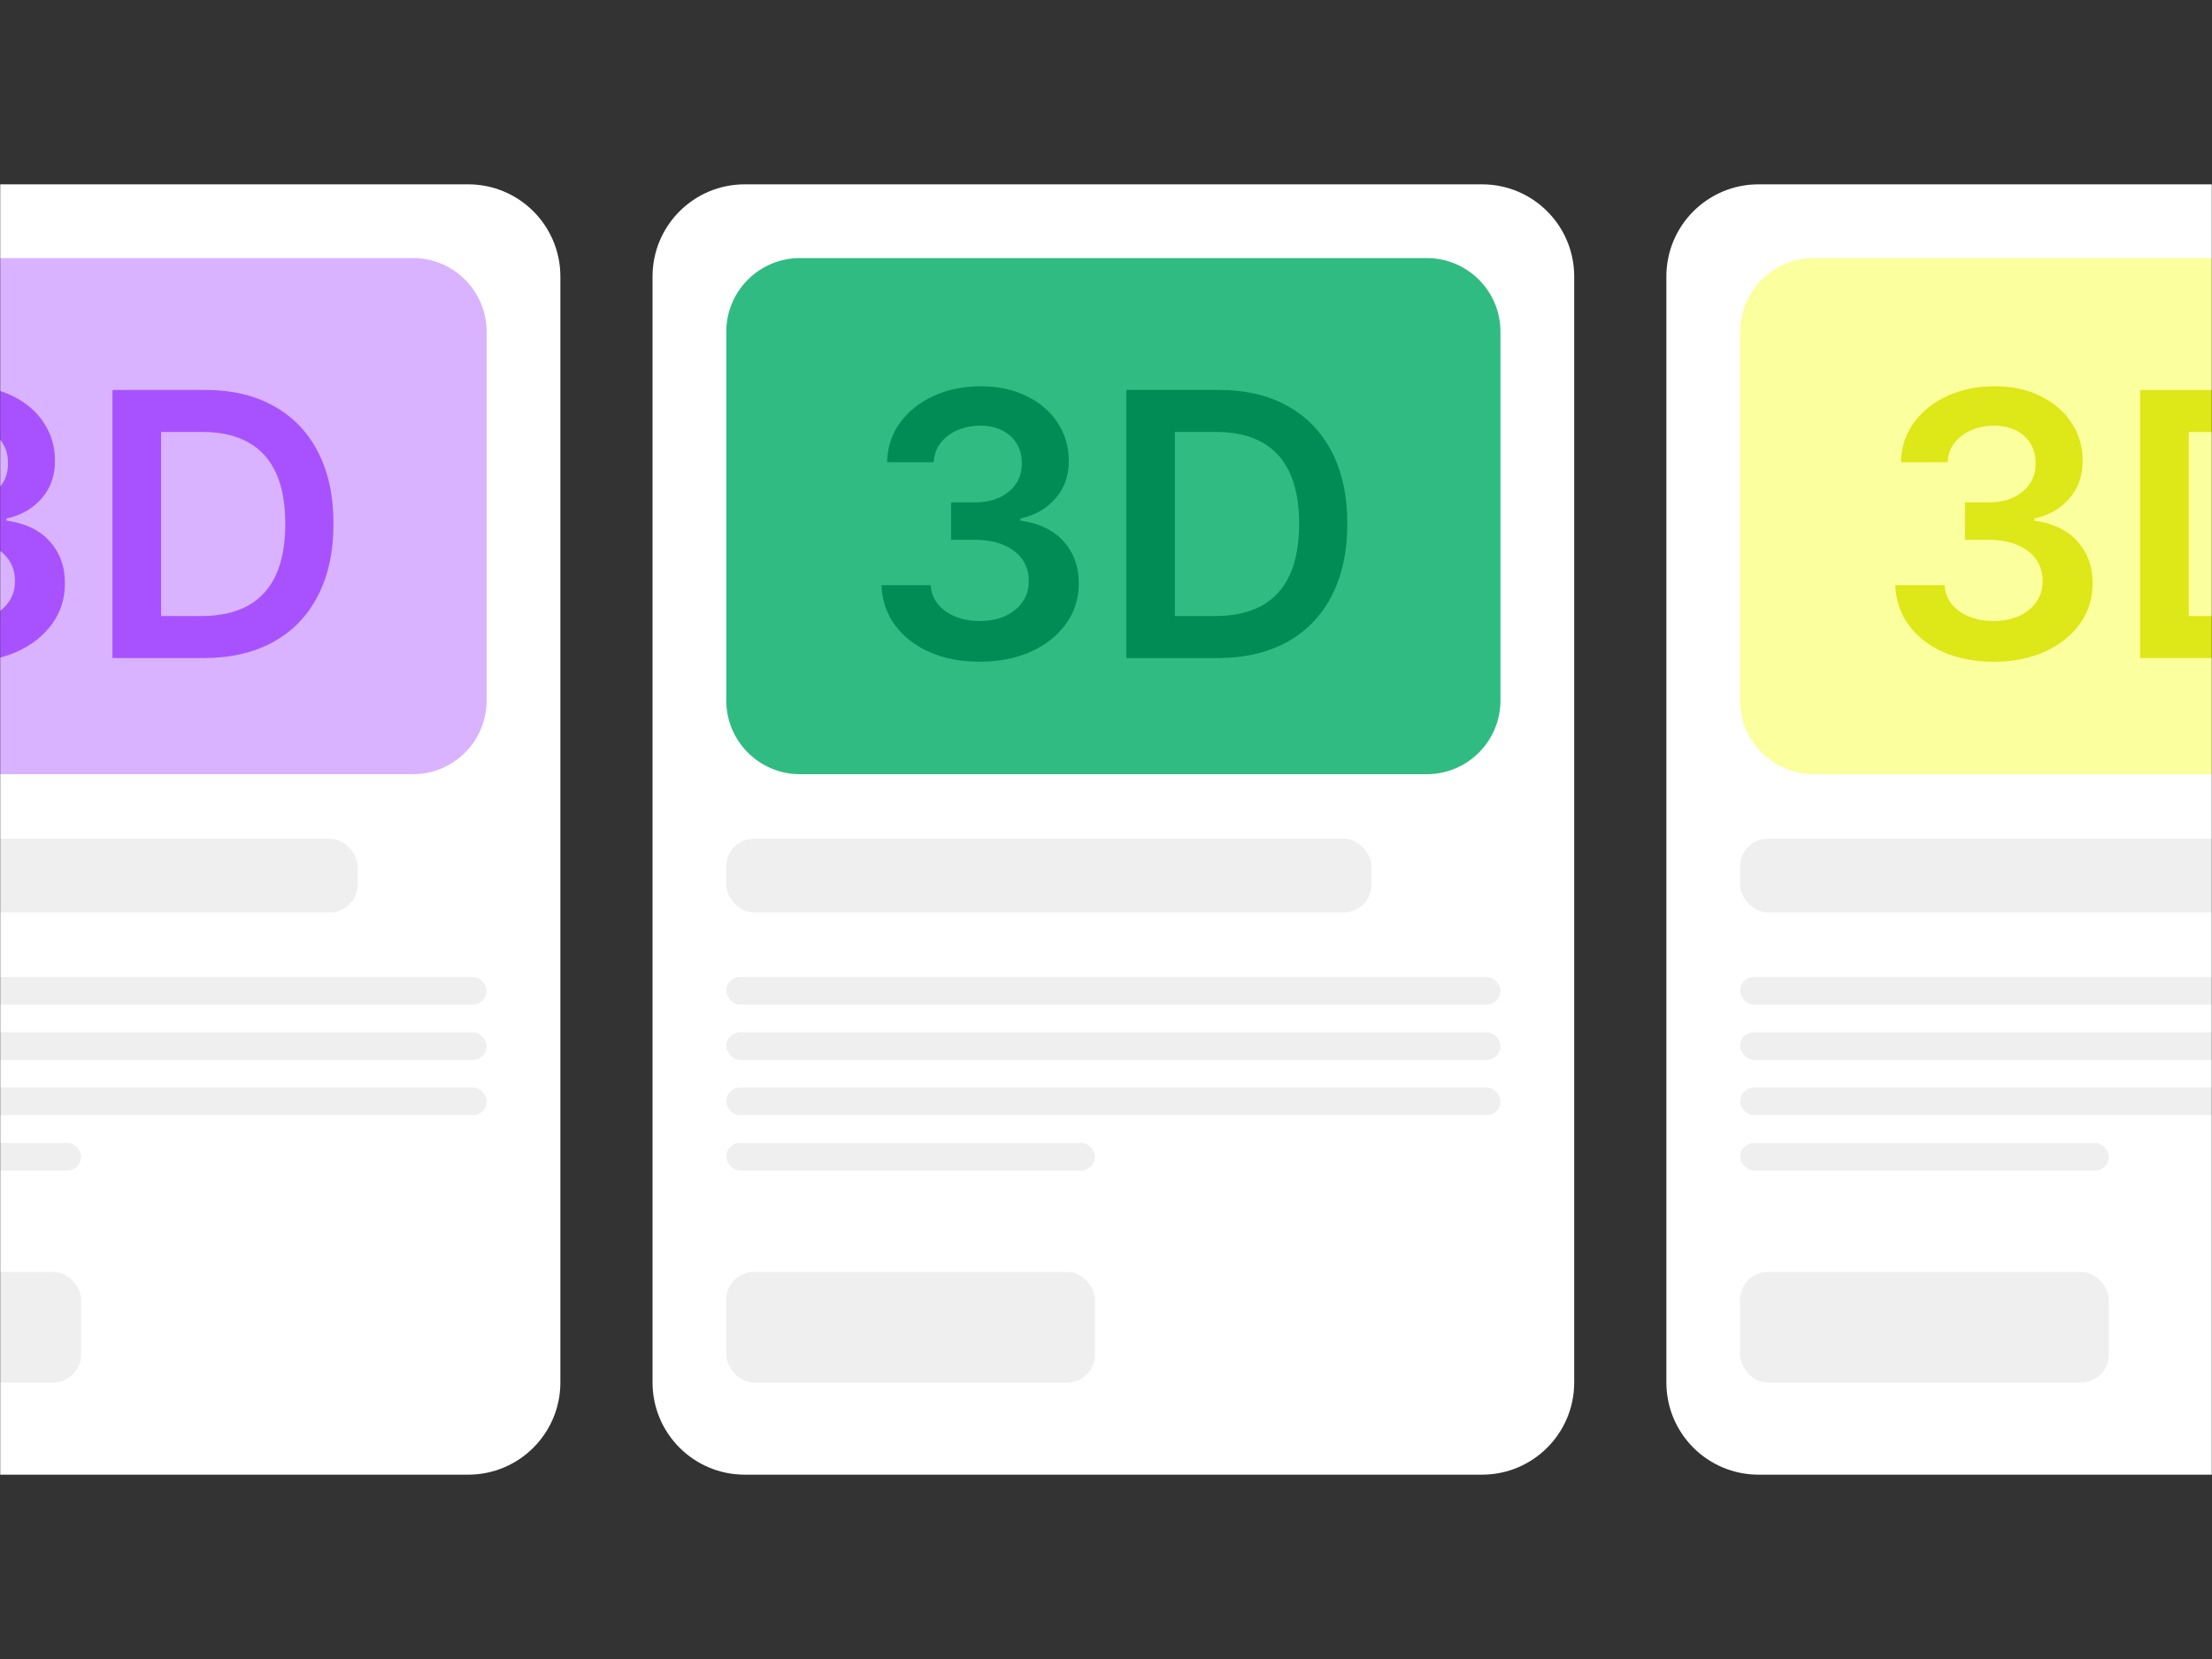 <?xml version="1.0" encoding="UTF-8"?> <svg xmlns="http://www.w3.org/2000/svg" width="1200" height="900" viewBox="0 0 1200 900" fill="none"><rect x="0" y="0" width="1200" height="900" fill="#333333" stroke="none"/> <mask id="mask0_121_380" style="mask-type:alpha" maskUnits="userSpaceOnUse" x="0" y="0" width="1200" height="900"> <rect x="0.5" y="0.5" width="1199" height="899" fill="#F5F5F5" stroke="black"></rect> </mask> <g mask="url(#mask0_121_380)"> <path d="M354 150C354 122.386 376.386 100 404 100H804C831.614 100 854 122.386 854 150V750C854 777.614 831.614 800 804 800H404C376.386 800 354 777.614 354 750V150Z" fill="white"></path> <path d="M394 180C394 157.909 411.909 140 434 140H774C796.091 140 814 157.909 814 180V380C814 402.091 796.091 420 774 420H434C411.909 420 394 402.091 394 380V180Z" fill="#30BB83"></path> <rect x="394" y="455" width="350" height="40" rx="15" fill="#EFEFEF"></rect> <rect x="394" y="690" width="200" height="60" rx="15" fill="#EFEFEF"></rect> <rect x="394" y="560" width="420" height="15" rx="7.5" fill="#EFEFEF"></rect> <rect x="394" y="530" width="420" height="15" rx="7.5" fill="#EFEFEF"></rect> <rect x="394" y="590" width="420" height="15" rx="7.5" fill="#EFEFEF"></rect> <rect x="394" y="620" width="200" height="15" rx="7.5" fill="#EFEFEF"></rect> <path d="M531.53 358.989C521.303 358.989 512.212 357.237 504.257 353.733C496.35 350.229 490.1 345.352 485.507 339.102C480.915 332.852 478.476 325.632 478.192 317.44H504.897C505.133 321.37 506.435 324.803 508.803 327.739C511.17 330.627 514.319 332.876 518.249 334.486C522.179 336.096 526.582 336.901 531.459 336.901C536.667 336.901 541.284 336.001 545.309 334.202C549.333 332.355 552.482 329.798 554.755 326.531C557.027 323.264 558.14 319.5 558.093 315.239C558.14 310.835 557.004 306.953 554.684 303.591C552.364 300.229 549.002 297.601 544.598 295.707C540.242 293.813 534.987 292.866 528.831 292.866H515.976V272.554H528.831C533.898 272.554 538.325 271.678 542.113 269.926C545.948 268.174 548.954 265.712 551.132 262.54C553.31 259.32 554.376 255.603 554.328 251.389C554.376 247.27 553.453 243.695 551.559 240.665C549.712 237.587 547.084 235.196 543.675 233.491C540.313 231.787 536.36 230.935 531.814 230.935C527.364 230.935 523.244 231.74 519.456 233.349C515.668 234.959 512.614 237.256 510.294 240.239C507.974 243.174 506.743 246.678 506.601 250.75H481.246C481.435 242.606 483.779 235.456 488.277 229.301C492.823 223.098 498.883 218.269 506.459 214.812C514.035 211.309 522.534 209.557 531.956 209.557C541.663 209.557 550.091 211.38 557.24 215.026C564.437 218.624 570.001 223.477 573.931 229.585C577.861 235.693 579.826 242.44 579.826 249.827C579.873 258.018 577.458 264.884 572.581 270.423C567.752 275.963 561.407 279.585 553.547 281.29V282.426C563.775 283.847 571.611 287.634 577.056 293.79C582.548 299.898 585.271 307.497 585.223 316.588C585.223 324.732 582.903 332.024 578.263 338.463C573.67 344.855 567.326 349.874 559.229 353.52C551.18 357.166 541.947 358.989 531.53 358.989ZM660.312 357H611.022V211.545H661.306C675.748 211.545 688.153 214.457 698.522 220.281C708.939 226.058 716.941 234.367 722.528 245.21C728.115 256.053 730.909 269.027 730.909 284.131C730.909 299.282 728.092 312.303 722.457 323.193C716.87 334.083 708.797 342.44 698.238 348.264C687.727 354.088 675.085 357 660.312 357ZM637.372 334.202H659.034C669.166 334.202 677.618 332.355 684.389 328.662C691.16 324.921 696.25 319.358 699.659 311.972C703.068 304.538 704.772 295.258 704.772 284.131C704.772 273.004 703.068 263.771 699.659 256.432C696.25 249.045 691.207 243.529 684.531 239.884C677.902 236.19 669.663 234.344 659.815 234.344H637.372V334.202Z" fill="#008C54"></path> <path d="M904 150C904 122.386 926.386 100 954 100H1354C1381.61 100 1404 122.386 1404 150V750C1404 777.614 1381.61 800 1354 800H954C926.386 800 904 777.614 904 750V150Z" fill="white"></path> <path d="M944 180C944 157.909 961.909 140 984 140H1324C1346.09 140 1364 157.909 1364 180V380C1364 402.091 1346.09 420 1324 420H984C961.909 420 944 402.091 944 380V180Z" fill="#FBFF9D"></path> <rect x="944" y="455" width="350" height="40" rx="15" fill="#EFEFEF"></rect> <rect x="944" y="690" width="200" height="60" rx="15" fill="#EFEFEF"></rect> <rect x="944" y="560" width="420" height="15" rx="7.5" fill="#EFEFEF"></rect> <rect x="944" y="530" width="420" height="15" rx="7.5" fill="#EFEFEF"></rect> <rect x="944" y="590" width="420" height="15" rx="7.5" fill="#EFEFEF"></rect> <rect x="944" y="620" width="200" height="15" rx="7.5" fill="#EFEFEF"></rect> <path d="M1081.53 358.989C1071.3 358.989 1062.21 357.237 1054.26 353.733C1046.35 350.229 1040.1 345.352 1035.51 339.102C1030.91 332.852 1028.48 325.632 1028.19 317.44H1054.9C1055.13 321.37 1056.44 324.803 1058.8 327.739C1061.17 330.627 1064.32 332.876 1068.25 334.486C1072.18 336.096 1076.58 336.901 1081.46 336.901C1086.67 336.901 1091.28 336.001 1095.31 334.202C1099.33 332.355 1102.48 329.798 1104.75 326.531C1107.03 323.264 1108.14 319.5 1108.09 315.239C1108.14 310.835 1107 306.953 1104.68 303.591C1102.36 300.229 1099 297.601 1094.6 295.707C1090.24 293.813 1084.99 292.866 1078.83 292.866H1065.98V272.554H1078.83C1083.9 272.554 1088.32 271.678 1092.11 269.926C1095.95 268.174 1098.95 265.712 1101.13 262.54C1103.31 259.32 1104.38 255.603 1104.33 251.389C1104.38 247.27 1103.45 243.695 1101.56 240.665C1099.71 237.587 1097.08 235.196 1093.68 233.491C1090.31 231.787 1086.36 230.935 1081.81 230.935C1077.36 230.935 1073.24 231.74 1069.46 233.349C1065.67 234.959 1062.61 237.256 1060.29 240.239C1057.97 243.174 1056.74 246.678 1056.6 250.75H1031.25C1031.44 242.606 1033.78 235.456 1038.28 229.301C1042.82 223.098 1048.88 218.269 1056.46 214.812C1064.03 211.309 1072.53 209.557 1081.96 209.557C1091.66 209.557 1100.09 211.38 1107.24 215.026C1114.44 218.624 1120 223.477 1123.93 229.585C1127.86 235.693 1129.83 242.44 1129.83 249.827C1129.87 258.018 1127.46 264.884 1122.58 270.423C1117.75 275.963 1111.41 279.585 1103.55 281.29V282.426C1113.77 283.847 1121.61 287.634 1127.06 293.79C1132.55 299.898 1135.27 307.497 1135.22 316.588C1135.22 324.732 1132.9 332.024 1128.26 338.463C1123.67 344.855 1117.33 349.874 1109.23 353.52C1101.18 357.166 1091.95 358.989 1081.53 358.989ZM1210.31 357H1161.02V211.545H1211.31C1225.75 211.545 1238.15 214.457 1248.52 220.281C1258.94 226.058 1266.94 234.367 1272.53 245.21C1278.12 256.053 1280.91 269.027 1280.91 284.131C1280.91 299.282 1278.09 312.303 1272.46 323.193C1266.87 334.083 1258.8 342.44 1248.24 348.264C1237.73 354.088 1225.08 357 1210.31 357ZM1187.37 334.202H1209.03C1219.17 334.202 1227.62 332.355 1234.39 328.662C1241.16 324.921 1246.25 319.358 1249.66 311.972C1253.07 304.538 1254.77 295.258 1254.77 284.131C1254.77 273.004 1253.07 263.771 1249.66 256.432C1246.25 249.045 1241.21 243.529 1234.53 239.884C1227.9 236.19 1219.66 234.344 1209.81 234.344H1187.37V334.202Z" fill="#DEE717"></path> <path d="M-196 150C-196 122.386 -173.614 100 -146 100H254C281.614 100 304 122.386 304 150V750C304 777.614 281.614 800 254 800H-146C-173.614 800 -196 777.614 -196 750V150Z" fill="white"></path> <path d="M-156 180C-156 157.909 -138.091 140 -116 140H224C246.091 140 264 157.909 264 180V380C264 402.091 246.091 420 224 420H-116C-138.091 420 -156 402.091 -156 380V180Z" fill="#D9B3FF"></path> <rect x="-156" y="455" width="350" height="40" rx="15" fill="#EFEFEF"></rect> <rect x="-156" y="690" width="200" height="60" rx="15" fill="#EFEFEF"></rect> <rect x="-156" y="560" width="420" height="15" rx="7.5" fill="#EFEFEF"></rect> <rect x="-156" y="530" width="420" height="15" rx="7.5" fill="#EFEFEF"></rect> <rect x="-156" y="590" width="420" height="15" rx="7.5" fill="#EFEFEF"></rect> <rect x="-156" y="620" width="200" height="15" rx="7.5" fill="#EFEFEF"></rect> <path d="M-18.47 358.989C-28.697 358.989 -37.788 357.237 -45.742 353.733C-53.65 350.229 -59.9 345.352 -64.493 339.102C-69.085 332.852 -71.524 325.632 -71.808 317.44H-45.103C-44.867 321.37 -43.565 324.803 -41.197 327.739C-38.83 330.627 -35.681 332.876 -31.751 334.486C-27.821 336.096 -23.418 336.901 -18.541 336.901C-13.332 336.901 -8.716 336.001 -4.691 334.202C-0.667 332.355 2.482 329.798 4.755 326.531C7.027 323.264 8.14 319.5 8.093 315.239C8.14 310.835 7.004 306.953 4.684 303.591C2.364 300.229 -0.998 297.601 -5.402 295.707C-9.758 293.813 -15.013 292.866 -21.169 292.866H-34.024V272.554H-21.169C-16.102 272.554 -11.675 271.678 -7.887 269.926C-4.052 268.174 -1.046 265.712 1.132 262.54C3.31 259.32 4.376 255.603 4.328 251.389C4.376 247.27 3.453 243.695 1.559 240.665C-0.288 237.587 -2.916 235.196 -6.325 233.491C-9.687 231.787 -13.64 230.935 -18.186 230.935C-22.637 230.935 -26.756 231.74 -30.544 233.349C-34.332 234.959 -37.386 237.256 -39.706 240.239C-42.026 243.174 -43.257 246.678 -43.399 250.75H-68.754C-68.564 242.606 -66.221 235.456 -61.723 229.301C-57.177 223.098 -51.117 218.269 -43.541 214.812C-35.965 211.309 -27.466 209.557 -18.044 209.557C-8.337 209.557 0.091 211.38 7.24 215.026C14.437 218.624 20.001 223.477 23.931 229.585C27.861 235.693 29.826 242.44 29.826 249.827C29.873 258.018 27.458 264.884 22.581 270.423C17.752 275.963 11.407 279.585 3.547 281.29V282.426C13.774 283.847 21.611 287.634 27.056 293.79C32.548 299.898 35.271 307.497 35.223 316.588C35.223 324.732 32.903 332.024 28.263 338.463C23.67 344.855 17.326 349.874 9.229 353.52C1.18 357.166 -8.053 358.989 -18.47 358.989ZM110.312 357H61.022V211.545H111.306C125.748 211.545 138.153 214.457 148.522 220.281C158.939 226.058 166.941 234.367 172.528 245.21C178.115 256.053 180.909 269.027 180.909 284.131C180.909 299.282 178.092 312.303 172.457 323.193C166.87 334.083 158.797 342.44 148.238 348.264C137.727 354.088 125.085 357 110.312 357ZM87.372 334.202H109.034C119.166 334.202 127.618 332.355 134.389 328.662C141.16 324.921 146.25 319.358 149.659 311.972C153.068 304.538 154.772 295.258 154.772 284.131C154.772 273.004 153.068 263.771 149.659 256.432C146.25 249.045 141.207 243.529 134.531 239.884C127.902 236.19 119.663 234.344 109.815 234.344H87.372V334.202Z" fill="#A852FF"></path> </g> </svg> 